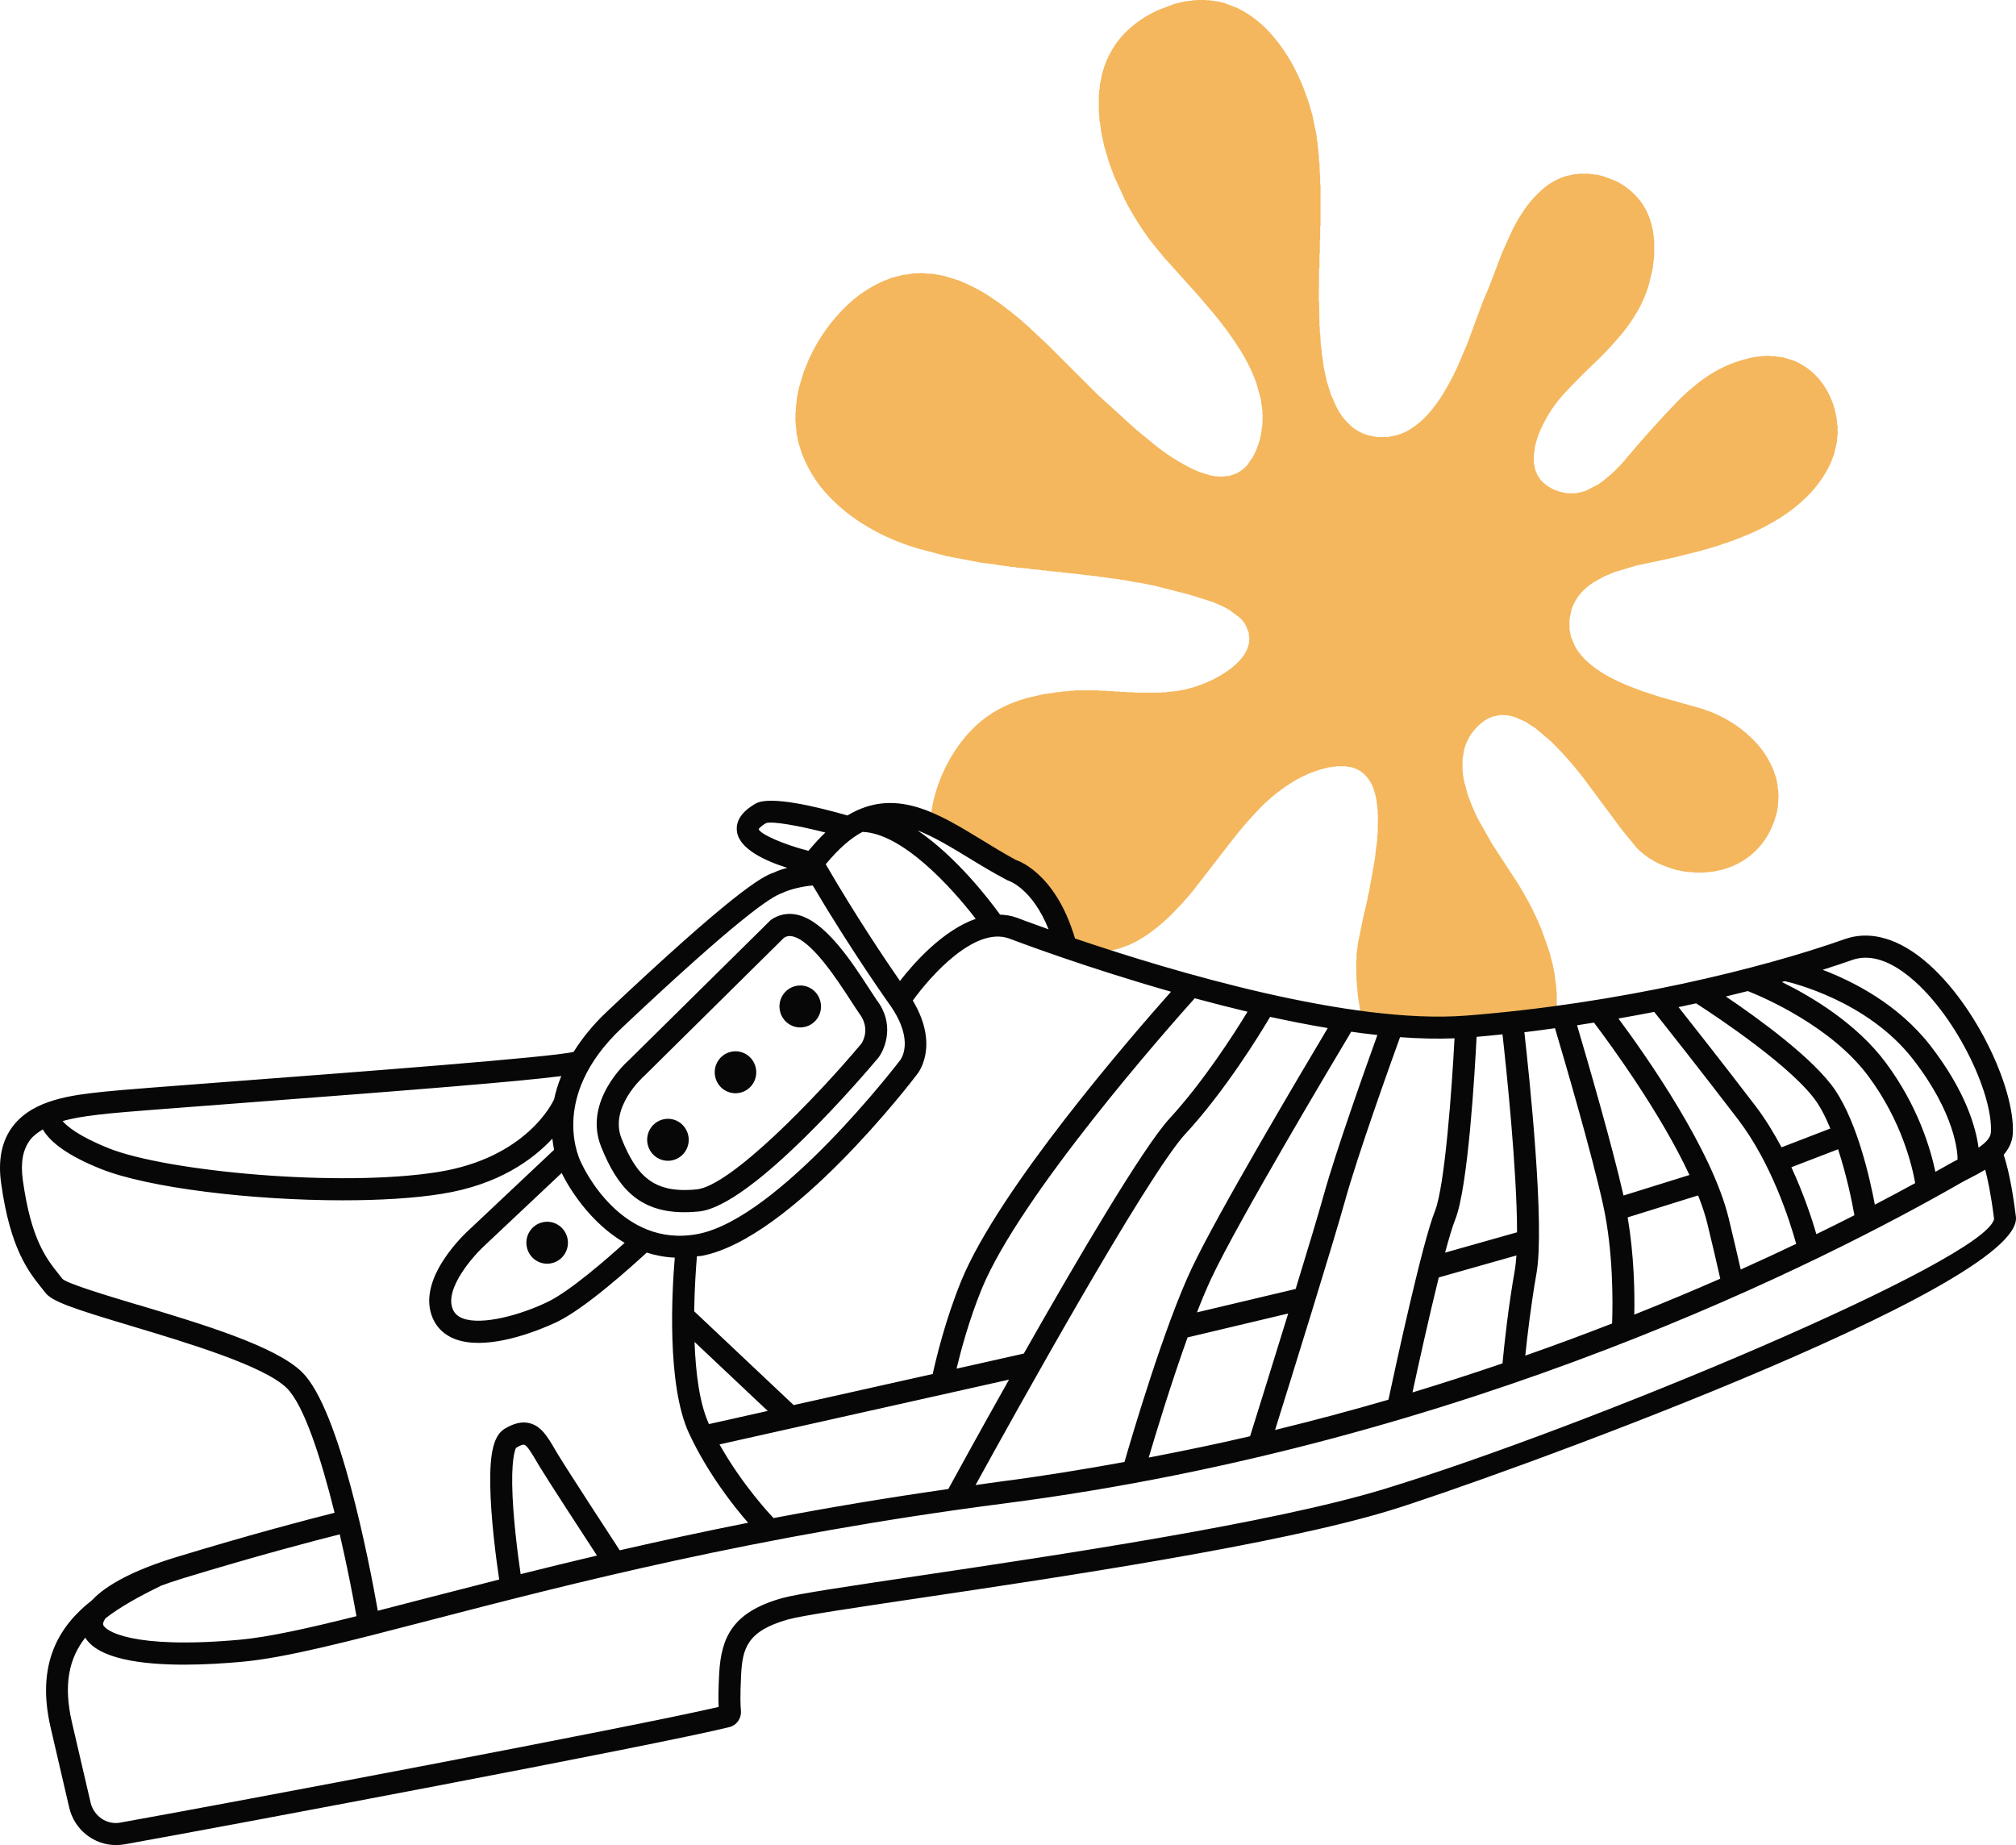 <svg xmlns="http://www.w3.org/2000/svg" fill="none" viewBox="0 0 59 54" height="54" width="59">
<g clip-path="url(#clip0_955_8509)">
<path fill="#F4B75D" d="M53.765 12.439L53.755 12.258L53.693 11.969L53.641 11.808C53.531 11.502 53.376 11.242 53.176 11.027C52.99 10.824 52.762 10.665 52.489 10.551L52.169 10.455L51.972 10.434L51.962 10.423H51.797L51.787 10.412L51.529 10.423L51.519 10.434H51.436L51.209 10.477C50.902 10.549 50.623 10.649 50.371 10.777C50.129 10.9 49.906 11.043 49.699 11.205C49.492 11.369 49.295 11.543 49.11 11.729C48.558 12.303 48.025 12.896 47.513 13.511C47.297 13.758 47.054 13.978 46.784 14.169L46.392 14.373L46.123 14.436H45.854L45.657 14.393C45.479 14.341 45.328 14.263 45.203 14.158C45.117 14.087 45.045 13.999 44.991 13.895L44.929 13.745L44.887 13.532V13.296L44.897 13.285L44.918 13.092C44.961 12.898 45.02 12.719 45.094 12.557C45.286 12.139 45.53 11.774 45.827 11.466C46.129 11.143 46.441 10.832 46.764 10.529C47.008 10.29 47.241 10.039 47.461 9.775C47.646 9.552 47.811 9.31 47.958 9.047C48.078 8.829 48.178 8.591 48.257 8.33L48.371 7.849L48.392 7.635L48.401 7.624V7.528L48.411 7.517V7.025L48.401 7.014V6.918L48.392 6.907L48.371 6.725L48.309 6.48C48.218 6.196 48.083 5.957 47.905 5.763C47.734 5.572 47.529 5.417 47.29 5.297L46.928 5.159L46.753 5.116L46.629 5.105L46.619 5.094H46.526L46.515 5.083H46.205L46.195 5.094H46.102L45.844 5.148L45.689 5.202C45.458 5.297 45.258 5.426 45.089 5.587C44.936 5.728 44.795 5.883 44.671 6.052C44.526 6.251 44.394 6.466 44.278 6.694L43.958 7.4L43.596 8.353L43.39 8.845L42.935 10.076L42.656 10.729C42.526 11.014 42.38 11.285 42.222 11.543C42.105 11.734 41.973 11.913 41.83 12.078C41.669 12.268 41.481 12.429 41.267 12.565C41.152 12.636 41.024 12.693 40.884 12.736L40.615 12.79H40.295L40.026 12.736C39.836 12.675 39.674 12.586 39.541 12.468C39.377 12.324 39.24 12.151 39.132 11.949L38.956 11.563L38.832 11.168L38.739 10.74L38.697 10.408L38.688 10.397L38.678 10.236L38.668 10.225V10.139L38.657 10.129L38.636 9.754L38.626 9.743V9.572L38.616 9.561L38.605 8.823L38.596 8.812L38.605 7.85L38.616 7.839V7.432L38.626 7.421V7.047L38.636 7.036V6.619L38.647 6.608V5.409L38.636 5.398V5.12L38.626 5.109L38.616 4.766L38.605 4.755L38.596 4.51L38.586 4.499V4.403L38.576 4.392V4.306L38.566 4.295V4.209L38.535 4.048V3.984L38.412 3.385L38.308 3.022L38.204 2.722C38.113 2.473 38.009 2.239 37.894 2.016C37.708 1.653 37.487 1.324 37.232 1.032C36.96 0.708 36.627 0.445 36.235 0.245L35.852 0.095L35.635 0.041L35.521 0.03L35.511 0.019H35.428L35.418 0.008H35.304L35.294 -0.003H35.025L35.015 0.008H34.891L34.881 0.019L34.674 0.04L34.364 0.115L33.888 0.297C33.532 0.459 33.222 0.67 32.958 0.928C32.737 1.143 32.555 1.402 32.416 1.704C32.349 1.849 32.294 2.006 32.251 2.174L32.188 2.484L32.178 2.634L32.168 2.645V2.752L32.158 2.763V3.309L32.168 3.32L32.178 3.545L32.188 3.556L32.23 3.887L32.323 4.305L32.467 4.786L32.611 5.172L32.931 5.868C33.152 6.292 33.4 6.688 33.676 7.055L34.058 7.525L35.041 8.617L35.516 9.173C35.783 9.492 36.031 9.831 36.261 10.19C36.46 10.497 36.629 10.835 36.767 11.206L36.901 11.687L36.922 11.869L36.932 11.88V11.955L36.943 11.966V12.105L36.953 12.116L36.943 12.469L36.932 12.48L36.911 12.684L36.86 12.898C36.809 13.073 36.744 13.234 36.663 13.379L36.498 13.615C36.407 13.72 36.295 13.804 36.162 13.866L35.965 13.93L35.8 13.941L35.79 13.952L35.584 13.941L35.408 13.909L35.129 13.823L34.902 13.727C34.499 13.527 34.132 13.291 33.795 13.021L33.237 12.561L32.131 11.556L30.694 10.122L30.114 9.576C29.767 9.258 29.396 8.965 28.998 8.699C28.712 8.507 28.398 8.342 28.057 8.206L27.603 8.067L27.303 8.014L27.045 8.003L27.035 7.992L26.704 8.003L26.694 8.014H26.611L26.601 8.025L26.415 8.046L26.095 8.131L25.847 8.227C25.434 8.413 25.075 8.656 24.771 8.955C24.325 9.381 23.961 9.893 23.681 10.491L23.516 10.898L23.382 11.347L23.319 11.657L23.31 11.796L23.3 11.807V11.903L23.29 11.914V12.053L23.28 12.064V12.363L23.29 12.374V12.503L23.3 12.514L23.31 12.675L23.372 12.975L23.476 13.295C23.662 13.762 23.913 14.162 24.23 14.493C24.567 14.855 24.954 15.162 25.393 15.419C25.831 15.679 26.317 15.889 26.851 16.05L27.699 16.275L28.713 16.468L29.137 16.521L29.147 16.532H29.219L29.229 16.543H29.301L29.311 16.554H29.383L29.393 16.565H29.465L29.475 16.576H29.547L29.557 16.587L29.722 16.598L29.732 16.609L30.104 16.641L30.208 16.662H30.301L30.311 16.673H30.404L30.508 16.694H30.601L30.61 16.705H30.703L30.713 16.716H30.806L30.816 16.727H30.909L30.919 16.738H31.012L31.116 16.759H31.209L31.218 16.77H31.311L31.321 16.781L31.507 16.792L31.517 16.803H31.6L31.61 16.814H31.693L31.703 16.825H31.786L31.796 16.836H31.879L31.972 16.857H32.055L32.231 16.889H32.303L32.313 16.9H32.385L32.395 16.911L32.757 16.954L32.829 16.975H32.891L33.273 17.05H33.325L33.8 17.145L34.803 17.402L35.454 17.606C35.642 17.675 35.818 17.757 35.981 17.852L36.281 18.077C36.352 18.143 36.412 18.22 36.461 18.307L36.544 18.511L36.554 18.639L36.564 18.65L36.554 18.821L36.503 18.992C36.447 19.119 36.374 19.23 36.285 19.323C36.159 19.46 36.017 19.58 35.856 19.682C35.675 19.801 35.478 19.904 35.267 19.992L34.978 20.099L34.657 20.185L34.419 20.228L34.16 20.249L34.15 20.26H34.016L34.006 20.271H33.199L33.19 20.26H32.972L32.962 20.249H32.786L32.776 20.238H32.6L32.59 20.227H32.405L32.395 20.216H32.177L32.167 20.205H31.465L31.455 20.216H31.299L31.29 20.227L31.072 20.238L31.062 20.249L30.886 20.26L30.877 20.271L30.545 20.314L30.039 20.432C29.433 20.604 28.93 20.882 28.53 21.267C28.137 21.645 27.822 22.104 27.584 22.642C27.468 22.9 27.375 23.182 27.305 23.488L27.243 23.83L27.233 24.012L27.224 24.022C27.338 24.121 27.455 24.213 27.582 24.286C28.427 24.777 29.756 25.221 30.265 25.919C30.613 26.397 31.077 27.117 31.381 27.853L31.457 27.859L31.467 27.87H31.57L31.58 27.881H31.745L31.755 27.892L32.158 27.881L32.168 27.87L32.396 27.849L32.748 27.763L33.037 27.657C33.23 27.571 33.41 27.471 33.575 27.357C33.815 27.188 34.04 27.003 34.247 26.801C34.485 26.566 34.712 26.319 34.924 26.057L36.093 24.548C36.308 24.272 36.536 24.008 36.775 23.756C37.116 23.385 37.51 23.069 37.959 22.809C38.168 22.694 38.395 22.597 38.641 22.521L38.899 22.457L39.013 22.446L39.023 22.435H39.106L39.115 22.424H39.394L39.404 22.435L39.518 22.446C39.661 22.48 39.782 22.537 39.88 22.618C40.013 22.729 40.115 22.873 40.185 23.051L40.247 23.244L40.289 23.437L40.299 23.565L40.309 23.576V23.672L40.319 23.683V23.833L40.328 23.844L40.319 24.411L40.309 24.422L40.299 24.658L40.289 24.669V24.755L40.278 24.766L40.236 25.151L40.06 26.125L40.04 26.179L40.03 26.274L39.895 26.853L39.74 27.613L39.719 27.794L39.71 27.805V27.891L39.7 27.902V28.084L39.689 28.095L39.7 28.715L39.71 28.726V28.865L39.719 28.876L39.74 29.164L39.823 29.657L39.888 29.911L42.362 30.085C42.362 30.085 44.532 29.88 45.539 29.77V29.754L45.551 29.743V29.636L45.56 29.625V29.047L45.551 29.036V28.918L45.541 28.907V28.821L45.531 28.81L45.5 28.521L45.438 28.211L45.345 27.857L45.107 27.183C44.956 26.822 44.788 26.479 44.601 26.156L44.436 25.877L43.661 24.689L43.268 23.993C43.151 23.764 43.048 23.521 42.958 23.265L42.854 22.89L42.812 22.655V22.569L42.802 22.558V22.215L42.853 21.927C42.916 21.707 43.013 21.521 43.143 21.37C43.252 21.235 43.385 21.122 43.541 21.033L43.696 20.969L43.914 20.926L44.131 20.937L44.317 20.98L44.637 21.119L44.937 21.312L45.402 21.707C45.728 22.03 46.033 22.374 46.318 22.74L47.454 24.269L47.909 24.826C48.105 25.022 48.337 25.181 48.607 25.302L48.886 25.409L49.072 25.463L49.35 25.517L49.568 25.528L49.578 25.539H49.888L49.898 25.528H50.012L50.022 25.517L50.166 25.506L50.445 25.442L50.662 25.367C50.955 25.248 51.203 25.084 51.406 24.875C51.591 24.688 51.742 24.465 51.856 24.206L51.928 24.024L52.001 23.778L52.031 23.606V23.531L52.041 23.52V23.36L52.051 23.349L52.041 23.113L52.031 23.102L52.021 22.963L51.98 22.77L51.897 22.524C51.751 22.185 51.559 21.897 51.317 21.657C51.03 21.363 50.691 21.123 50.299 20.935C50.134 20.856 49.958 20.789 49.772 20.731L48.594 20.4L48.067 20.229L47.726 20.1C47.471 20 47.23 19.887 47.003 19.758C46.811 19.649 46.635 19.524 46.476 19.383C46.323 19.25 46.193 19.091 46.088 18.907L45.975 18.628L45.933 18.415V18.126L45.995 17.827C46.051 17.667 46.127 17.528 46.223 17.409C46.342 17.265 46.482 17.142 46.642 17.04L46.952 16.868L47.263 16.739L47.914 16.546L48.969 16.322L49.817 16.108L50.22 15.99L50.726 15.818L51.181 15.637C51.499 15.499 51.799 15.342 52.081 15.166C52.339 15.006 52.577 14.824 52.793 14.62C53.07 14.367 53.302 14.07 53.491 13.726L53.584 13.534L53.677 13.287L53.76 12.934L53.77 12.752L53.78 12.741V12.452L53.77 12.441L53.765 12.439Z"></path>
<path fill="#070707" d="M58.639 33.797C58.786 33.625 58.891 33.424 58.906 33.185C58.988 31.851 57.746 29.196 56.179 27.999C55.425 27.424 54.669 27.245 53.991 27.484C51.574 28.34 47.385 29.378 42.883 29.725C39.527 29.98 34.352 28.446 31.461 27.466C30.878 25.488 29.719 25.166 29.727 25.166C29.374 24.973 29.04 24.77 28.72 24.573C27.426 23.783 26.186 23.032 24.801 23.866C23.927 23.615 22.541 23.276 22.117 23.517C21.707 23.751 21.522 24.031 21.569 24.344C21.645 24.853 22.396 25.195 23.041 25.4C22.894 25.438 22.758 25.482 22.657 25.534C22.293 25.643 21.39 26.186 17.76 29.609C17.338 30.007 17.027 30.402 16.788 30.784C16.212 30.938 10.392 31.378 6.895 31.643C5.014 31.786 3.527 31.898 3.047 31.95C2.129 32.048 0.987 32.17 0.383 32.952C0.055 33.375 -0.063 33.936 0.032 34.62C0.296 36.534 0.824 37.199 1.209 37.684L1.321 37.826C1.524 38.094 2.141 38.297 3.849 38.809C5.492 39.302 7.742 39.977 8.397 40.629C8.901 41.131 9.4 42.692 9.792 44.274C9.135 44.438 7.441 44.876 5.138 45.578C3.95 45.941 3.114 46.377 2.691 46.835C1.736 47.579 1.045 48.678 1.482 50.561L2.025 52.9C2.177 53.553 2.752 53.999 3.393 53.999C3.476 53.999 3.558 53.992 3.641 53.978C7.047 53.368 19.253 51.063 21.34 50.548C21.56 50.494 21.703 50.289 21.683 50.063C21.671 49.933 21.657 49.624 21.689 49.018C21.731 48.257 21.851 47.734 23.07 47.394C23.48 47.281 24.992 47.055 26.908 46.77C31.071 46.151 37.364 45.215 40.681 44.205C43.343 43.394 59.253 37.677 58.997 35.607C58.874 34.612 58.731 34.069 58.639 33.797ZM54.204 28.096C54.674 27.93 55.209 28.071 55.791 28.516C57.185 29.581 58.336 31.991 58.265 33.144C58.255 33.304 58.099 33.455 57.904 33.589C57.829 33.026 57.547 31.959 56.495 30.603C55.557 29.394 54.242 28.725 53.342 28.383C53.645 28.286 53.94 28.19 54.204 28.096ZM43.214 30.345C43.469 30.324 43.72 30.297 43.972 30.272C44.082 31.252 44.397 34.24 44.398 36.065L42.292 36.66C42.406 36.235 42.509 35.889 42.588 35.692C42.964 34.759 43.16 31.399 43.214 30.345ZM42.107 37.386L44.379 36.743C44.369 36.896 44.355 37.037 44.336 37.15C44.138 38.274 44.023 39.352 43.972 39.901C43.121 40.192 42.245 40.476 41.337 40.752C41.515 39.93 41.823 38.535 42.107 37.386ZM44.967 37.264C45.217 35.853 44.755 31.481 44.612 30.21C44.916 30.175 45.21 30.132 45.508 30.092C45.787 31.031 46.595 33.788 46.922 35.288C47.212 36.625 47.203 38.082 47.18 38.734C46.367 39.05 45.522 39.365 44.639 39.674C44.699 39.091 44.804 38.194 44.967 37.264ZM47.513 34.988C47.175 33.494 46.448 31.001 46.154 30.006C46.321 29.981 46.483 29.954 46.649 29.928C47.161 30.606 48.602 32.581 49.443 34.388L47.514 34.989L47.513 34.988ZM47.636 35.628L49.697 34.986C49.809 35.271 49.903 35.547 49.966 35.807C50.111 36.398 50.258 37.035 50.345 37.423C49.556 37.769 48.713 38.122 47.829 38.474C47.843 37.809 47.822 36.731 47.635 35.627L47.636 35.628ZM50.944 37.155C50.854 36.761 50.722 36.189 50.591 35.652C50.106 33.657 48.208 30.944 47.365 29.808C47.721 29.746 48.069 29.682 48.412 29.615C48.744 30.032 49.732 31.279 50.863 32.758C51.844 34.042 52.377 35.719 52.567 36.403C52.055 36.648 51.512 36.899 50.944 37.155ZM51.372 32.363C50.421 31.12 49.573 30.042 49.124 29.475C49.298 29.439 49.468 29.402 49.638 29.364C50.251 29.76 52.506 31.256 53.186 32.28C53.329 32.495 53.453 32.755 53.566 33.028L52.138 33.578C51.917 33.164 51.666 32.748 51.372 32.363ZM53.157 36.12C53.029 35.672 52.787 34.944 52.426 34.161L53.793 33.635C54.046 34.406 54.202 35.174 54.271 35.566C53.92 35.745 53.545 35.931 53.157 36.12ZM54.869 35.256C54.719 34.46 54.359 32.883 53.718 31.919C53.104 30.995 51.455 29.803 50.509 29.164C50.729 29.111 50.941 29.059 51.151 29.005C51.642 29.199 53.601 30.047 54.675 31.491C55.651 32.799 55.961 34.123 56.05 34.626C55.693 34.822 55.295 35.033 54.869 35.256ZM56.641 34.296C56.501 33.629 56.133 32.368 55.188 31.1C54.333 29.951 53.021 29.169 52.148 28.74C52.177 28.732 52.203 28.723 52.233 28.715C52.419 28.756 54.656 29.285 55.989 31.004C57.237 32.614 57.291 33.751 57.291 33.937C57.214 33.977 57.141 34.014 57.043 34.069C56.921 34.139 56.775 34.22 56.641 34.296ZM42.568 30.388C42.493 31.818 42.288 34.715 41.993 35.449C41.635 36.339 40.875 39.836 40.634 40.964C39.565 41.276 38.455 41.572 37.316 41.851C37.791 40.33 39.008 36.42 39.362 35.148C39.731 33.813 40.689 31.14 40.974 30.354C41.531 30.396 42.064 30.408 42.568 30.388ZM22.639 44.429C22.586 44.374 21.744 43.494 21.057 42.273L29.53 40.377C28.637 41.962 27.943 43.232 27.754 43.578C25.936 43.839 24.231 44.125 22.639 44.429ZM20.748 41.676C20.469 41.075 20.359 40.162 20.326 39.273L22.468 41.293L20.749 41.678L20.748 41.676ZM29.96 39.615L27.994 40.056C28.121 39.527 28.366 38.613 28.73 37.725C29.858 34.979 34.186 30.085 34.965 29.216C35.469 29.353 35.986 29.485 36.51 29.61C36.108 30.27 35.212 31.666 34.229 32.734C33.449 33.584 31.522 36.863 29.961 39.617L29.96 39.615ZM34.7 33.177C35.85 31.927 36.844 30.313 37.171 29.76C37.734 29.883 38.298 29.994 38.858 30.088C38.074 31.403 35.634 35.515 34.876 37.12C34.077 38.811 33.131 42.017 32.909 42.787C31.735 43 30.543 43.197 29.317 43.355C29.054 43.389 28.808 43.428 28.55 43.463C29.638 41.484 33.556 34.417 34.699 33.175L34.7 33.177ZM37.92 37.723L35.03 38.409C35.174 38.039 35.319 37.692 35.456 37.4C36.243 35.733 38.982 31.136 39.545 30.195C39.803 30.232 40.059 30.264 40.311 30.291C39.968 31.242 39.099 33.681 38.741 34.971C38.588 35.523 38.268 36.582 37.919 37.722L37.92 37.723ZM34.756 39.141L37.7 38.442C37.233 39.96 36.762 41.466 36.585 42.033C35.621 42.259 34.628 42.464 33.618 42.658C33.835 41.924 34.279 40.465 34.756 39.141ZM34.271 29.024C33.083 30.36 29.238 34.798 28.136 37.476C27.664 38.627 27.389 39.79 27.297 40.212L23.227 41.122L20.316 38.377C20.326 37.671 20.371 37.068 20.396 36.768C20.448 36.76 20.494 36.763 20.547 36.753C23.164 36.245 26.694 31.634 26.828 31.456C26.858 31.421 27.515 30.625 26.714 29.283C27.251 28.536 28.533 27.112 29.529 27.465C29.529 27.465 30.126 27.695 31.093 28.026C31.966 28.325 33.066 28.68 34.271 29.024ZM25.241 24.347C26.395 24.383 27.831 25.945 28.555 26.891C27.602 27.223 26.755 28.171 26.338 28.709C25.92 28.106 25.046 26.81 24.166 25.294C24.548 24.831 24.901 24.527 25.241 24.347ZM29.488 25.765C29.521 25.775 30.206 25.992 30.688 27.198C30.104 26.991 29.759 26.859 29.752 26.856C29.59 26.798 29.428 26.774 29.267 26.768C28.964 26.346 27.993 25.076 26.851 24.303C27.317 24.48 27.813 24.78 28.386 25.129C28.715 25.33 29.058 25.539 29.488 25.765ZM22.203 24.269C22.203 24.269 22.231 24.2 22.42 24.09C22.605 24.026 23.375 24.166 24.155 24.365C23.993 24.519 23.828 24.699 23.66 24.901C22.944 24.719 22.262 24.419 22.203 24.269ZM18.198 30.083C21.626 26.852 22.578 26.235 22.892 26.136C23.102 26.03 23.499 25.936 23.786 25.915C24.944 27.872 26.036 29.4 26.069 29.447C26.774 30.477 26.363 31.006 26.334 31.041C26.299 31.088 22.805 35.653 20.427 36.114C18.176 36.546 17.073 34.167 17.015 34.041C17.004 34.022 16.001 32.156 18.198 30.083ZM16.442 34.336C16.451 34.356 17.06 35.665 18.282 36.373C17.743 36.86 16.688 37.779 16.043 38.095C15.225 38.493 14.106 38.791 13.551 38.587C13.404 38.532 13.309 38.449 13.255 38.324C12.989 37.72 13.863 36.742 14.195 36.441L16.439 34.328L16.442 34.336ZM3.185 32.589C3.584 32.546 5.066 32.434 6.942 32.291C12.098 31.901 15.169 31.655 16.426 31.493C16.332 31.728 16.261 31.956 16.216 32.173C16.172 32.271 15.399 33.89 12.821 34.3C9.957 34.759 4.879 34.287 3.178 33.604C2.284 33.245 1.957 32.955 1.832 32.81C2.254 32.692 2.734 32.636 3.185 32.589ZM4.032 38.188C3.123 37.915 1.991 37.575 1.829 37.43L1.71 37.279C1.352 36.828 0.907 36.267 0.667 34.531C0.597 34.02 0.669 33.636 0.889 33.352C0.984 33.231 1.114 33.138 1.253 33.054C1.485 33.456 2.04 33.845 2.941 34.206C4.344 34.77 7.389 35.129 10.032 35.129C11.108 35.129 12.116 35.07 12.921 34.941C14.601 34.674 15.596 33.934 16.165 33.324C16.179 33.441 16.195 33.551 16.216 33.65L13.762 35.961C13.597 36.108 12.164 37.443 12.668 38.587C12.792 38.871 13.021 39.081 13.33 39.195C13.535 39.271 13.766 39.302 14.006 39.302C15.009 39.302 16.167 38.753 16.323 38.677C17.154 38.27 18.502 37.051 18.927 36.659C19.181 36.741 19.454 36.794 19.748 36.806C19.669 37.741 19.502 40.525 20.166 41.951C20.717 43.133 21.479 44.09 21.894 44.566C20.558 44.83 19.314 45.102 18.137 45.372C17.872 44.965 16.645 43.086 16.334 42.574L16.224 42.39C16.027 42.054 15.841 41.737 15.498 41.652C15.278 41.595 15.038 41.652 14.765 41.818C14.459 42.006 14.333 42.494 14.347 43.451C14.361 44.453 14.528 45.682 14.609 46.227C13.845 46.421 13.108 46.611 12.43 46.786C11.95 46.911 11.495 47.029 11.057 47.141C10.8 45.688 9.942 41.255 8.848 40.166C8.079 39.399 5.929 38.755 4.032 38.185V38.188ZM15.237 46.07C15.155 45.511 15.003 44.359 14.99 43.443C14.978 42.548 15.106 42.375 15.101 42.375C15.23 42.295 15.309 42.271 15.345 42.284C15.427 42.305 15.564 42.536 15.674 42.722L15.789 42.917C16.066 43.37 17.057 44.893 17.471 45.526C16.688 45.71 15.949 45.892 15.239 46.069L15.237 46.07ZM5.324 46.201C7.613 45.502 9.294 45.068 9.943 44.905C10.153 45.81 10.322 46.673 10.432 47.3C9.027 47.652 7.872 47.91 7.029 47.988C3.828 48.279 3.05 47.712 3.018 47.543C3.01 47.501 3.036 47.435 3.092 47.358C3.536 47.016 4.08 46.718 4.7 46.416L4.698 46.413C4.887 46.343 5.095 46.272 5.323 46.202L5.324 46.201ZM40.495 43.583C37.223 44.58 30.959 45.513 26.814 46.129C24.8 46.429 23.346 46.645 22.899 46.769C21.437 47.176 21.106 47.918 21.047 48.983C21.022 49.444 21.022 49.753 21.031 49.956C18.59 50.527 6.753 52.763 3.528 53.34C3.134 53.42 2.745 53.154 2.651 52.754L2.107 50.415C1.846 49.293 2.026 48.527 2.495 47.929C2.879 48.55 4.138 48.719 5.388 48.719C5.991 48.719 6.592 48.68 7.088 48.634C8.354 48.518 10.131 48.056 12.59 47.417C16.624 46.37 22.149 44.936 29.398 44C42.962 42.25 53.471 36.866 57.41 34.606C57.477 34.567 57.559 34.526 57.648 34.48C57.785 34.41 57.942 34.328 58.099 34.233C58.173 34.511 58.27 34.965 58.358 35.672C58.15 36.871 46.398 41.785 40.495 43.583Z"></path>
<path fill="#070707" d="M20.028 35.478C20.162 35.478 20.305 35.471 20.454 35.456C22.021 35.298 25.327 31.408 25.71 30.951C25.921 30.668 26.181 29.951 25.66 29.272C25.595 29.177 25.519 29.061 25.434 28.929C24.917 28.132 24.134 26.929 23.305 26.766C23.04 26.711 22.781 26.769 22.558 26.924L18.412 31.02C18.355 31.068 17.049 32.223 17.597 33.573C18.06 34.715 18.665 35.478 20.028 35.478ZM18.846 31.497L22.945 27.444C23.019 27.397 23.093 27.383 23.183 27.402C23.747 27.513 24.496 28.665 24.898 29.284C24.987 29.421 25.066 29.544 25.144 29.656C25.495 30.114 25.228 30.517 25.209 30.544C23.87 32.141 21.377 34.709 20.39 34.809C19.104 34.94 18.623 34.39 18.192 33.327C17.82 32.411 18.821 31.519 18.846 31.497Z"></path>
<path fill="#070707" d="M16.152 36.968C16.479 36.89 16.682 36.561 16.605 36.23C16.527 35.9 16.201 35.695 15.874 35.773C15.547 35.851 15.344 36.18 15.421 36.511C15.498 36.842 15.825 37.046 16.152 36.968Z"></path>
<path fill="#070707" d="M19.687 33.956C20.014 33.878 20.217 33.548 20.14 33.218C20.062 32.887 19.736 32.682 19.409 32.76C19.082 32.838 18.879 33.168 18.956 33.498C19.033 33.829 19.36 34.033 19.687 33.956Z"></path>
<path fill="#070707" d="M21.664 31.979C21.991 31.901 22.194 31.572 22.116 31.241C22.039 30.911 21.713 30.706 21.386 30.784C21.059 30.862 20.856 31.192 20.933 31.522C21.01 31.853 21.337 32.057 21.664 31.979Z"></path>
<path fill="#070707" d="M23.559 30.053C23.886 29.975 24.088 29.646 24.011 29.315C23.934 28.985 23.608 28.78 23.281 28.858C22.954 28.936 22.751 29.265 22.828 29.596C22.905 29.926 23.232 30.131 23.559 30.053Z"></path>
</g>
<defs>
<clipPath id="clip0_955_8509">
<rect fill="white" height="54" width="59"></rect>
</clipPath>
</defs>
</svg>
